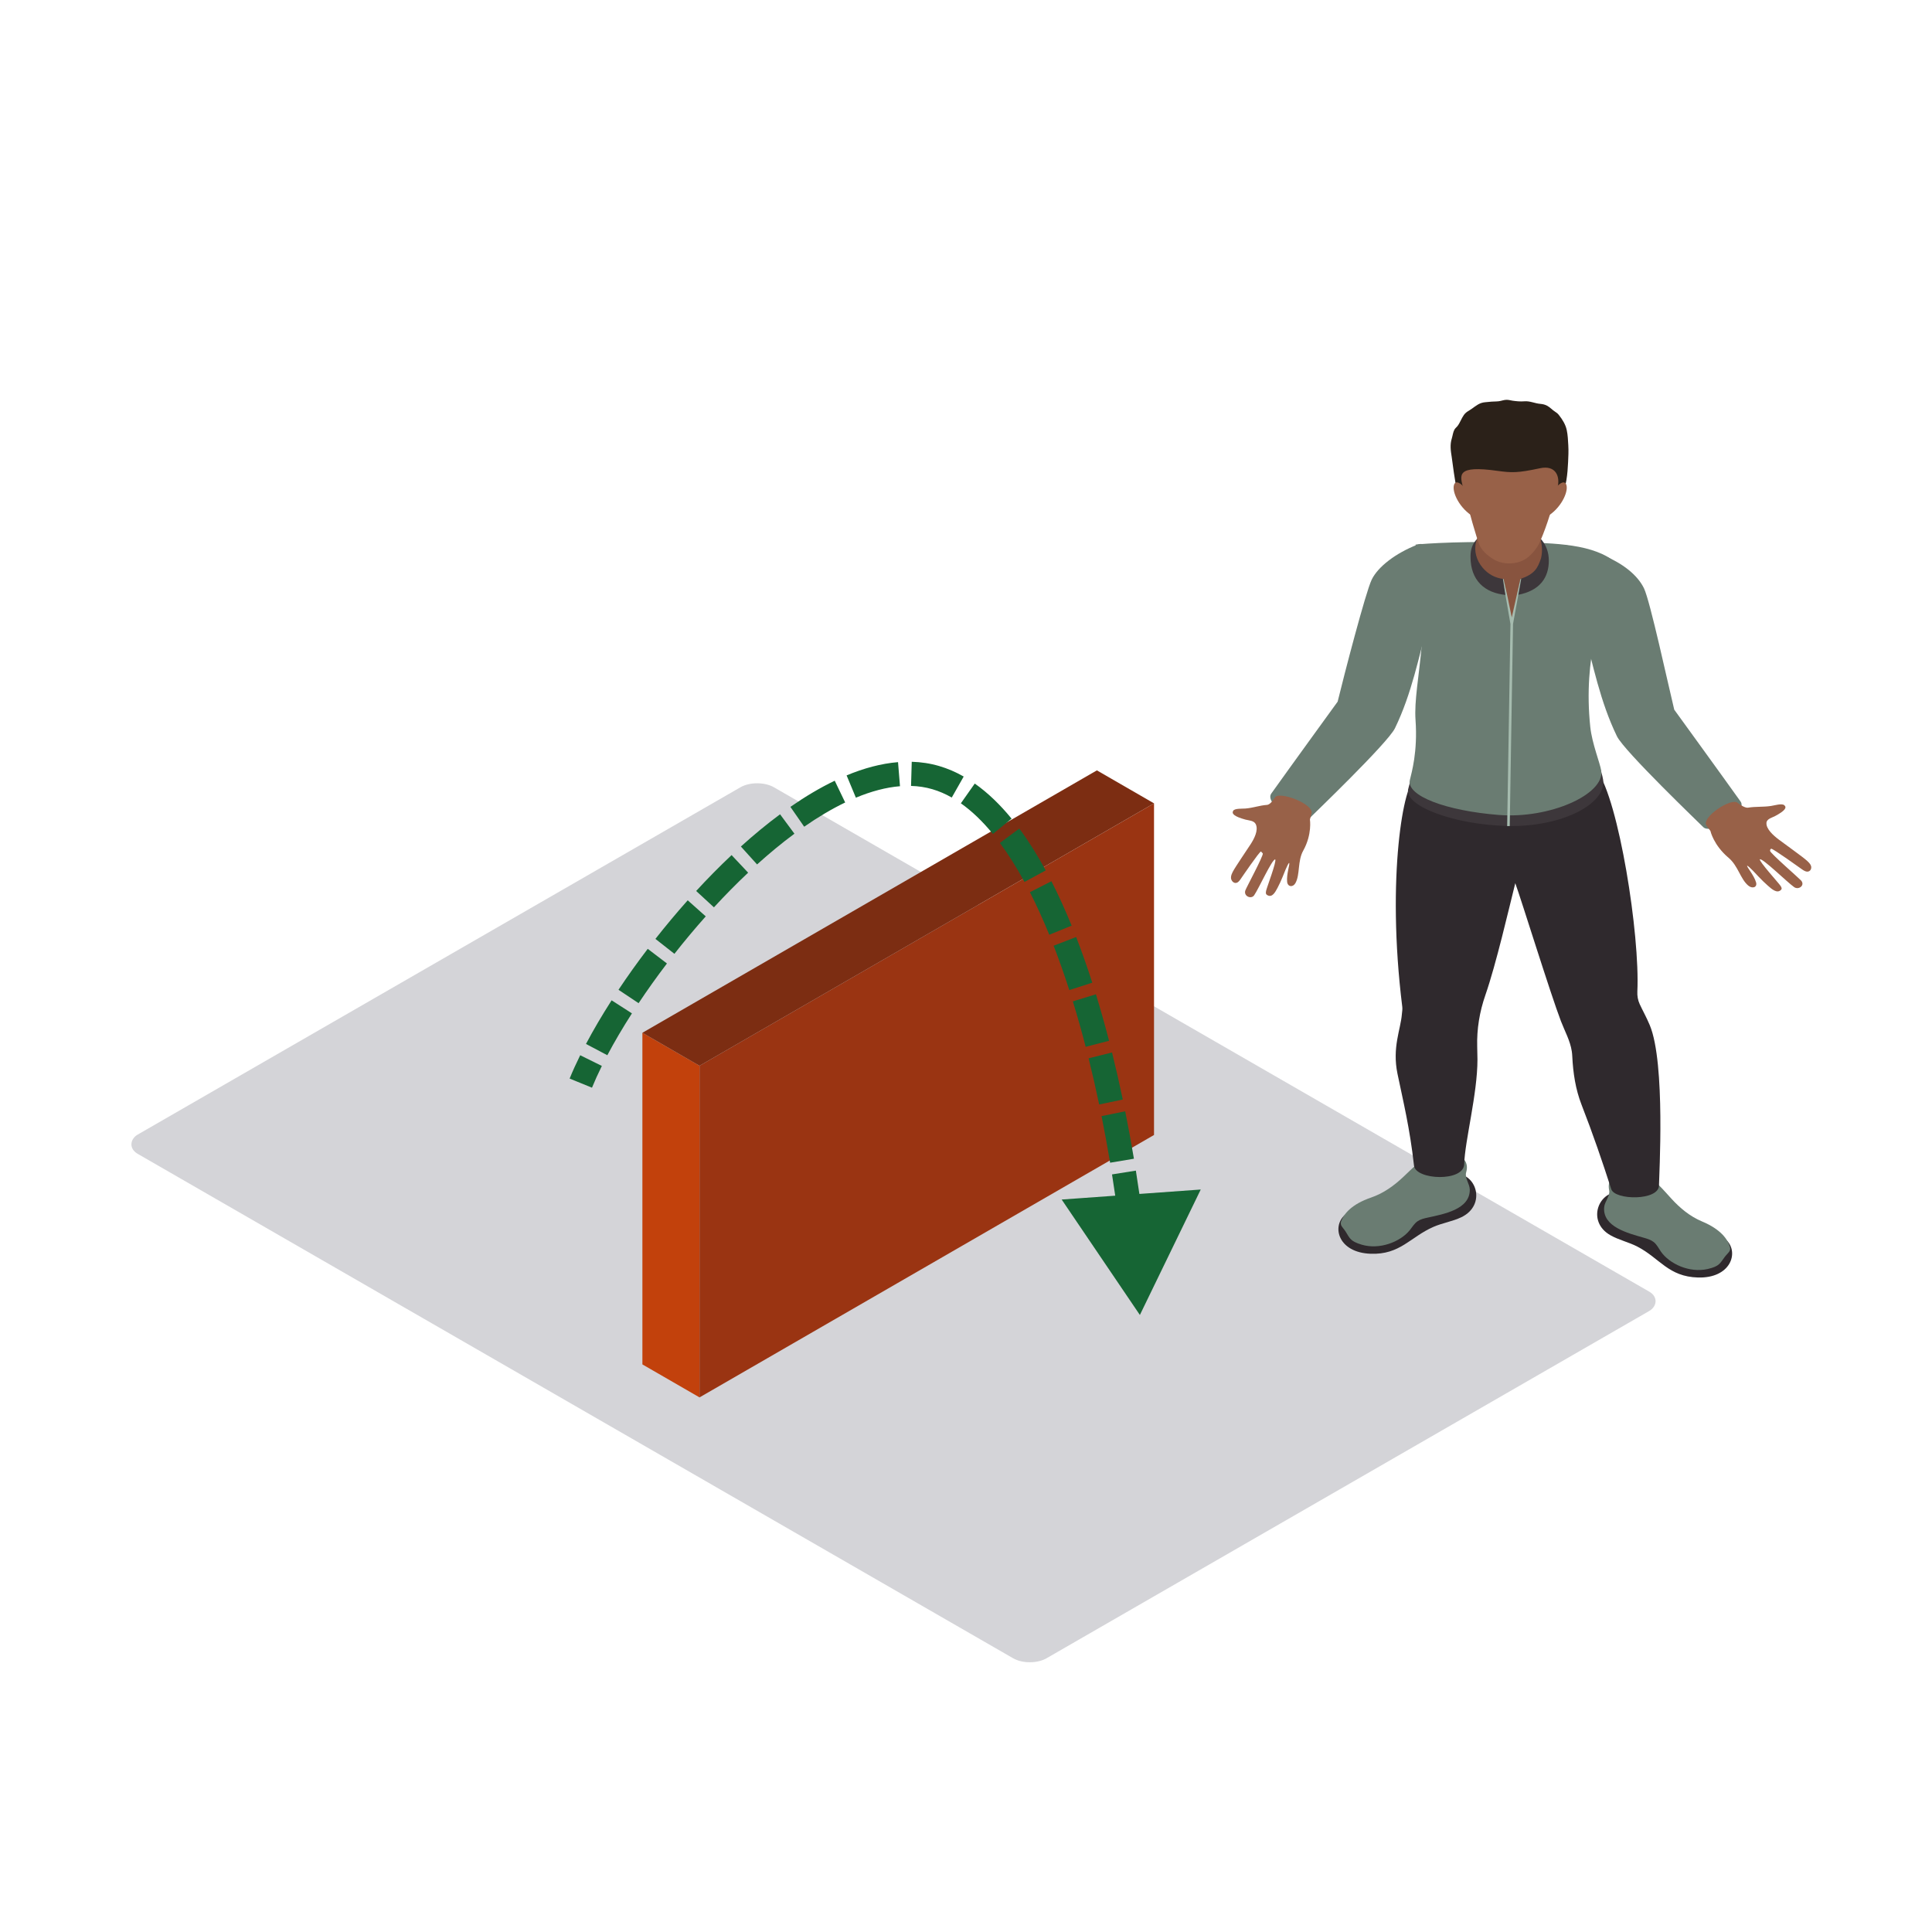 <svg width="800" height="800" viewBox="0 0 800 800" fill="none" xmlns="http://www.w3.org/2000/svg">
<rect width="434.563" height="304.194" rx="8" transform="matrix(0.866 0.499 -0.866 0.499 313.53 322)" fill="#D4D4D8"/>
<rect width="27.32" height="137.32" transform="matrix(0.866 0.5 3.18351e-05 1 266 427.652)" fill="#C2410C"/>
<rect width="217.32" height="137.32" transform="matrix(0.866 -0.5 -3.18351e-05 1 289.66 441.313)" fill="#9A3412"/>
<rect width="217.32" height="27.32" transform="matrix(0.866 -0.5 0.866 0.5 266 427.654)" fill="#7C2D12"/>
<path fill-rule="evenodd" clip-rule="evenodd" d="M666.834 511.485C670.324 513.465 674.459 514.353 678.035 516.21C687.306 521.036 690.848 528.664 703.149 528.991C716.482 529.349 720.118 518.879 715.046 513.669C714.117 512.715 674.587 493.986 671.399 493.628C661.91 492.563 656.774 505.786 666.834 511.485Z" fill="#2F292D"/>
<path fill-rule="evenodd" clip-rule="evenodd" d="M664.246 499.919C663.573 508.009 674.016 510.62 680.81 512.565C682.221 512.969 683.662 513.426 684.77 514.307C686.095 515.364 686.795 516.898 687.732 518.248C691.244 523.289 699.526 527.219 707.139 525.465C712.049 524.339 712.228 523.054 714.206 520.432C715.417 518.821 716.857 518.129 716.333 516.322C715.404 513.103 712.48 508.997 704.756 505.767C699.744 503.668 695.63 500.215 692.114 496.37C688.598 492.525 685.209 488.434 680.554 485.746C677.349 483.9 664.532 484.293 666.314 492.806C666.821 495.232 664.451 497.443 664.246 499.919Z" fill="#6A7C72"/>
<path fill-rule="evenodd" clip-rule="evenodd" d="M605.114 504.025C601.47 505.778 597.275 506.398 593.563 508.02C583.934 512.234 579.799 519.617 567.502 519.152C554.174 518.648 551.378 507.974 556.846 503.102C557.848 502.21 598.763 486.077 601.968 485.923C611.516 485.469 615.595 498.988 605.114 504.025Z" fill="#2F292D"/>
<path fill-rule="evenodd" clip-rule="evenodd" d="M608.609 492.659C608.635 500.768 598.013 502.703 591.082 504.206C589.641 504.517 588.171 504.879 586.994 505.69C585.592 506.655 584.774 508.143 583.729 509.427C579.829 514.23 571.253 517.614 563.803 515.38C558.99 513.938 558.914 512.646 557.153 509.9C556.071 508.216 554.69 507.432 555.355 505.663C556.535 502.518 559.779 498.608 567.737 495.881C572.903 494.113 577.276 490.933 581.091 487.322C584.902 483.716 588.606 479.852 593.46 477.471C596.802 475.834 609.56 477.052 607.109 485.431C606.41 487.818 608.596 490.175 608.609 492.659Z" fill="#6A7C72"/>
<path fill-rule="evenodd" clip-rule="evenodd" d="M683.137 424.514C681.667 421.004 680.209 418.504 678.956 415.778C678.202 414.133 677.907 412.352 677.993 410.572C679.114 386.929 670.261 331.345 661.339 319.226L586.078 322.798C581.428 323.009 573.922 362.909 580.656 416.943C580.78 417.939 580.571 418.943 580.49 419.942C579.987 426.298 576.407 433.719 578.666 444.612C581.074 456.216 583.772 467.102 585.511 482.659C586.18 488.657 606.307 489.522 606.307 481.897C606.567 472.408 611.785 453.002 611.785 438.71C611.785 437.799 611.746 435.745 611.678 433.365C611.478 426.141 612.654 418.95 615.058 412.06C619.495 399.314 624.798 376.248 627.445 365.708C629.827 372.179 642.086 411.76 646.366 422.88C647.955 427.006 650.193 430.989 650.845 435.319C650.952 436.018 651.016 436.718 651.046 437.418C651.378 444.235 652.38 451.026 654.89 457.458C659.558 469.436 663.56 481.113 667.179 492.398C668.667 497.039 686.952 497.281 686.952 490.814C686.952 487.303 689.727 440.24 683.137 424.514Z" fill="#2F292D"/>
<path fill-rule="evenodd" clip-rule="evenodd" d="M586.078 314.12C584.927 320.487 583.546 324.809 583.086 326.789C581.492 333.691 601.947 341.485 624.175 342.023C646.468 342.561 665.146 332.972 663.837 322.944C663.62 321.26 662.494 317.942 661.39 314.12H586.078Z" fill="#3D373B"/>
<path fill-rule="evenodd" clip-rule="evenodd" d="M586.138 225.5C593.921 257.314 585.029 282.671 586.137 298.105C587.084 311.297 584.514 319.918 583.806 322.932C582.237 329.58 598.891 335.736 620.625 337.455C641.843 339.131 664.331 328.884 663.044 319.226C662.648 316.234 659.229 307.964 658.496 300.973C655.431 271.705 663.594 253.237 667.52 231.763C657.541 224.719 640.803 224.811 624.687 224.523C599.641 224.073 586.138 225.5 586.138 225.5Z" fill="#6A7C72"/>
<path fill-rule="evenodd" clip-rule="evenodd" d="M720.736 331.899C713.273 321.425 693.269 293.86 693.269 293.86C690.673 283.175 683.282 248.869 680.738 243.606C678.193 238.346 672.196 233.186 663.027 229.625C659.4 228.214 652.921 232.067 651.135 235.247L655.572 260.097C659.652 275.327 662.576 290.53 669.545 304.884C672.545 311.051 704.104 341.277 705.255 342.465C708.563 345.895 723.886 336.321 720.736 331.899Z" fill="#6A7C72"/>
<path fill-rule="evenodd" clip-rule="evenodd" d="M526.424 328.574C533.887 318.1 553.891 290.535 553.891 290.535C556.487 279.85 565.455 245.264 568 240C570.545 234.74 577.831 229.06 587 225.5C590.627 224.089 594.239 228.741 596.025 231.921L591.588 256.772C587.509 272.002 584.585 287.205 577.616 301.559C574.615 307.726 543.056 337.952 541.905 339.14C538.597 342.57 523.274 332.995 526.424 328.574Z" fill="#6A7C72"/>
<path fill-rule="evenodd" clip-rule="evenodd" d="M749.899 358.537C749.605 357.657 748.842 356.972 748.126 356.315C746.634 354.946 738.817 349.351 736.605 347.683C734.393 346.018 731.187 343.226 731.46 340.639C731.626 339.051 733.877 338.532 735.015 337.924C739.179 335.698 740.015 334.371 738.809 333.398C737.781 332.572 734.729 333.525 733.374 333.725C729.879 334.241 727.134 333.902 723.792 334.44C722.765 334.606 720.864 333.498 719.56 332.487C717.143 329.953 703.784 338.724 706.768 342.096L708.247 344.072C708.247 344.072 709.505 349.909 715.762 355.196C719.747 358.564 720.621 363.932 723.916 366.704C725.629 368.142 727.748 367.423 727.151 365.374C726.298 362.436 723.34 359.079 723.43 358.483C723.941 358.326 727.901 362.709 728.255 363.078C729.47 364.336 730.706 365.581 732.036 366.739C733.638 368.134 735.757 370.061 737.381 368.569C738.016 367.984 737.692 367.473 737.274 366.8C736.639 365.777 728.255 356.592 728.724 355.811C729.943 355.361 739.998 365.274 742.913 367.331C744.789 368.653 747.559 366.596 745.786 364.593C744.946 363.643 733.135 353.385 732.965 352.374C732.905 352.008 733.033 351.559 733.421 351.439C734.03 351.255 745.735 359.668 746.247 360.029C747.005 360.56 747.939 361.121 748.855 360.852C749.827 360.564 750.198 359.422 749.899 358.537Z" fill="#986148"/>
<path fill-rule="evenodd" clip-rule="evenodd" d="M509.723 363.532C509.669 362.577 510.113 361.716 510.525 360.889C511.384 359.166 516.467 351.733 517.874 349.55C519.282 347.365 521.183 343.819 519.988 341.287C519.255 339.732 517.011 339.734 515.754 339.39C511.14 338.123 509.891 336.983 510.636 335.728C511.269 334.661 514.404 334.91 515.715 334.792C519.088 334.497 521.467 333.52 524.71 333.28C525.709 333.209 527.041 331.656 527.858 330.342C529.132 327.235 544.526 332.932 543.041 337.009L542.412 339.332C542.412 339.332 543.401 345.485 539.632 352.242C537.228 356.547 538.396 362.137 536.408 365.682C535.372 367.527 533.176 367.295 532.969 365.099C532.673 361.956 534.144 357.898 533.843 357.319C533.318 357.286 531.31 362.603 531.12 363.055C530.476 364.599 529.806 366.135 529.016 367.607C528.062 369.377 526.838 371.806 524.808 370.681C524.016 370.246 524.13 369.658 524.263 368.882C524.465 367.711 528.749 356.543 528.035 355.873C526.757 355.702 521.216 367.984 519.31 370.729C518.088 372.492 514.809 371.072 515.69 368.646C516.107 367.501 523.122 354.462 522.909 353.408L522.154 352.579C521.527 352.536 513.933 363.697 513.599 364.177C513.1 364.884 512.455 365.668 511.524 365.608C510.531 365.543 509.777 364.487 509.723 363.532Z" fill="#986148"/>
<path fill-rule="evenodd" clip-rule="evenodd" d="M612.011 222.396L611.887 222.904C609.534 225.196 608.907 227.676 608.907 230.563C608.907 240.322 614.764 245.59 623.664 246.363L628.48 246.332C637.807 244.59 641.336 239.003 641.336 232.121C641.336 228.91 640.338 225.457 637.5 222.589C637.321 222.408 621.162 222.716 612.011 222.396Z" fill="#3D373B"/>
<path fill-rule="evenodd" clip-rule="evenodd" d="M629.576 239.738L625.978 258.336L622.513 239.738C619.005 239.307 616.141 237.684 613.933 235.085C611.38 232.075 610.233 228.099 611.209 224.415C611.38 223.788 611.593 223.169 611.861 222.566C613.332 219.232 609.79 215.114 611.329 207.939C612.518 202.387 619.947 199.942 624.87 203.441C632.909 209.158 636.877 213.695 636.813 218.525C636.805 219.063 637.022 220.351 637.623 222.258C638.535 225.134 638.813 228.203 638.122 231.129C636.703 235.293 635.539 237.646 629.576 239.738Z" fill="#88543F"/>
<path fill-rule="evenodd" clip-rule="evenodd" d="M629.576 239.738L625.991 255.656C624.93 250.285 623.809 245.086 622.602 239.734L622.325 239.711C623.233 245.986 624.405 252.115 625.446 258.371L624.09 342.05L625.151 342.065L626.511 258.378L629.891 239.718L629.576 239.738Z" fill="#A6BCAF"/>
<path fill-rule="evenodd" clip-rule="evenodd" d="M603.341 202.806C604.735 207.128 607.373 212.246 611.559 214.591C616.192 217.183 620.91 217.294 626.332 217.329C630.075 217.356 632.798 214.064 636.353 212.988C637.986 212.496 643.834 210.908 646.31 206.163C648.62 201.733 649.085 196.212 649.315 191.39C649.417 189.176 649.545 186.765 649.4 184.385C649.272 182.27 649.204 180.144 648.748 178.056C648.241 175.73 646.958 173.688 645.453 171.785C645.019 171.235 644.499 170.827 643.889 170.447C642.708 169.708 641.873 168.651 640.56 167.966C639.72 167.528 638.761 167.309 637.807 167.232C635.543 167.051 633.536 165.967 631.157 166.175C629.593 166.309 627.909 166.152 626.336 165.921C625.488 165.798 624.755 165.552 623.873 165.552C622.705 165.548 621.673 166.025 620.557 166.152C619.286 166.298 617.991 166.232 616.712 166.394C615.578 166.536 614.423 166.509 613.323 166.89C611.405 167.555 609.973 169.043 608.268 170.027C607.407 170.523 606.704 171.058 606.141 171.858C605.122 173.303 604.577 175.049 603.498 176.449C603.111 176.952 602.586 177.287 602.267 177.867C601.636 179.002 601.542 180.317 601.167 181.528C600.353 184.131 600.694 186.546 601.116 189.187C601.452 191.298 602.446 200.034 603.341 202.806Z" fill="#2B2119"/>
<path fill-rule="evenodd" clip-rule="evenodd" d="M637.679 193.889C628.438 195.873 625.927 195.789 620.058 194.97C602.957 192.578 604.5 196.643 605.856 202.033C608.643 213.13 611.235 222.127 612.513 225.407C613.498 227.945 615.915 230.002 618.34 231.525C621.976 233.805 627.155 233.878 631.042 231.855C633.787 230.429 636.438 226.93 637.312 225.069C639.294 220.839 642.112 213.13 644.903 202.033L645.027 201.51C645.995 197.215 644.183 192.494 637.679 193.889Z" fill="#986148"/>
<path fill-rule="evenodd" clip-rule="evenodd" d="M642.014 206.52L639.171 214.637C645.428 211.807 649.157 204.786 648.731 201.383C648.198 197.138 643.024 201.926 642.014 206.52Z" fill="#986148"/>
<path fill-rule="evenodd" clip-rule="evenodd" d="M608.66 206.52L611.499 214.637C605.242 211.807 601.512 204.786 601.943 201.383C602.471 197.138 607.65 201.926 608.66 206.52Z" fill="#986148"/>
<path d="M387.5 322L388.909 317.203L387.5 322ZM472 544.5L497.2 492.555L439.615 496.703L472 544.5ZM245.129 450.39C246.288 447.551 247.654 444.538 249.214 441.383L240.25 436.95C238.599 440.29 237.132 443.522 235.871 446.611L245.129 450.39ZM251.484 436.949C254.397 431.445 257.819 425.613 261.671 419.612L253.255 414.211C249.271 420.419 245.703 426.493 242.645 432.273L251.484 436.949ZM264.428 415.396C268.042 409.973 271.975 404.455 276.167 398.953L268.212 392.893C263.896 398.558 259.84 404.248 256.107 409.85L264.428 415.396ZM279.26 394.956C283.384 389.71 287.727 384.508 292.235 379.45L284.769 372.798C280.12 378.014 275.645 383.374 271.398 388.776L279.26 394.956ZM295.624 375.708C300.217 370.718 304.957 365.902 309.788 361.356L302.935 354.073C297.916 358.796 293.009 363.784 288.267 368.935L295.624 375.708ZM313.488 357.944C318.59 353.335 323.767 349.058 328.956 345.22L323.009 337.181C317.526 341.237 312.097 345.725 306.785 350.524L313.488 357.944ZM332.994 342.324C338.713 338.353 344.4 334.966 349.971 332.29L345.641 323.276C339.508 326.222 333.363 329.894 327.291 334.11L332.994 342.324ZM354.4 330.304C360.789 327.646 366.912 326.024 372.668 325.555L371.855 315.588C364.833 316.161 357.68 318.109 350.56 321.07L354.4 330.304ZM377.243 325.429C380.311 325.517 383.262 325.967 386.091 326.798L388.909 317.203C385.202 316.114 381.396 315.545 377.532 315.433L377.243 325.429ZM386.091 326.798C388.802 327.593 391.473 328.743 394.108 330.241L399.048 321.546C395.799 319.7 392.418 318.233 388.909 317.203L386.091 326.798ZM397.874 332.633C402.437 335.843 406.866 340.099 411.14 345.321L418.879 338.989C414.162 333.224 409.086 328.294 403.627 324.454L397.874 332.633ZM414.042 349.049C417.585 353.824 420.982 359.232 424.225 365.192L433.009 360.412C429.583 354.117 425.94 348.302 422.072 343.09L414.042 349.049ZM426.465 369.444C429.271 374.941 431.945 380.836 434.485 387.065L443.745 383.29C441.113 376.835 438.323 370.678 435.372 364.898L426.465 369.444ZM436.289 391.605C438.568 397.485 440.729 403.626 442.77 409.974L452.29 406.913C450.195 400.397 447.97 394.071 445.613 387.991L436.289 391.605ZM444.241 414.649C446.123 420.768 447.897 427.058 449.56 433.473L459.24 430.963C457.542 424.415 455.728 417.981 453.799 411.709L444.241 414.649ZM450.766 438.221C452.328 444.505 453.785 450.893 455.138 457.342L464.925 455.289C463.549 448.726 462.064 442.218 460.47 435.809L450.766 438.221ZM456.124 462.144C457.41 468.547 458.592 474.997 459.672 481.455L469.535 479.806C468.438 473.246 467.236 466.688 465.928 460.175L456.124 462.144ZM460.463 486.301C461.497 492.803 462.427 499.299 463.251 505.747L473.17 504.48C472.333 497.932 471.389 491.334 470.338 484.73L460.463 486.301ZM463.853 510.611C464.645 517.204 465.325 523.734 465.893 530.154L475.854 529.272C475.277 522.748 474.586 516.115 473.782 509.419L463.853 510.611Z" fill="#166534"/>
</svg>
